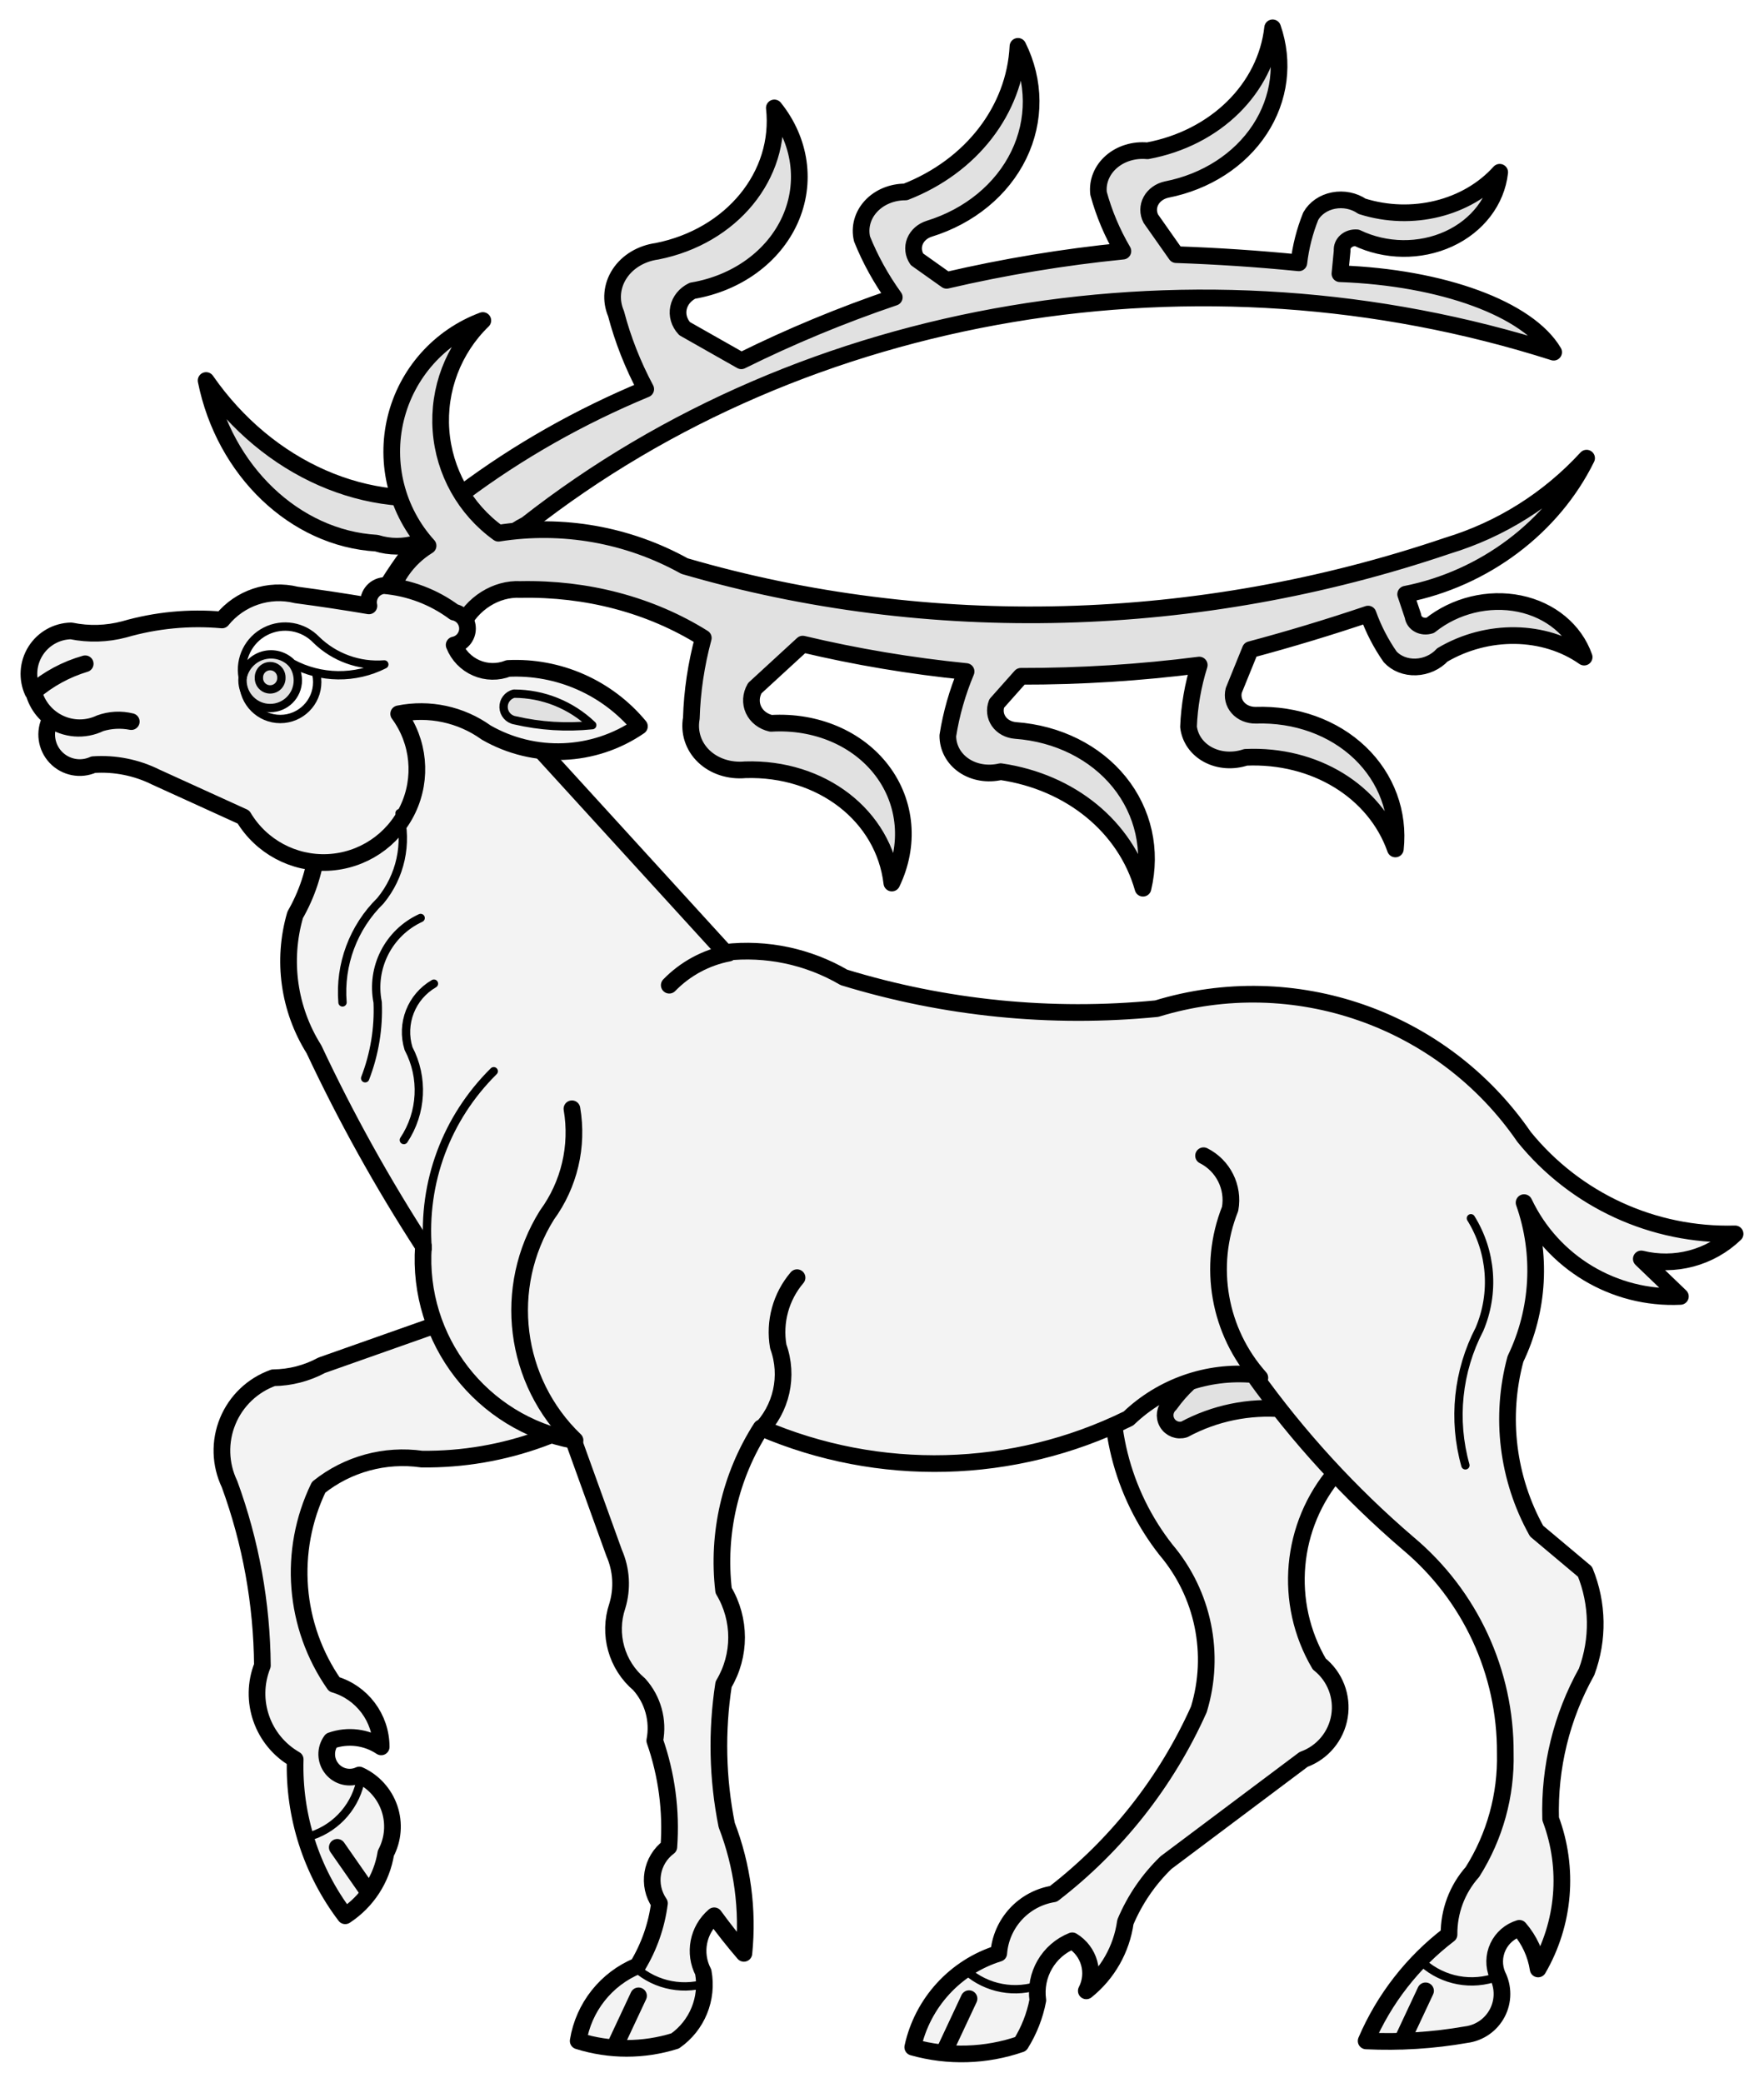 <?xml version="1.0" encoding="UTF-8" standalone="no"?>
<!DOCTYPE svg PUBLIC "-//W3C//DTD SVG 1.1//EN" "http://www.w3.org/Graphics/SVG/1.1/DTD/svg11.dtd">
<svg xmlns:dc="http://purl.org/dc/elements/1.1/" version="1.1" xmlns:xl="http://www.w3.org/1999/xlink" xmlns="http://www.w3.org/2000/svg" viewBox="45 76.5 274.5 324" width="274.5" height="324">
  <defs>
    <clipPath id="artboard_clip_path">
      <path d="M 45 76.5 L 319.5 76.5 L 319.5 400.5 L 45 400.5 Z"/>
    </clipPath>
  </defs>
  <g id="Stag_Trippant_(3)" stroke="none" stroke-opacity="1" stroke-dasharray="none" fill="none" fill-opacity="1">
    <title>Stag Trippant (3)</title>
    <g id="Stag_Trippant_(3)_Art" clip-path="url(#artboard_clip_path)">
      <title>Art</title>
      <g id="Graphic_45">
        <rect x="292.5" y="389.398" width="76.752" height="92.102" id="path"/>
        <clipPath id="clip_path">
          <use xl:href="#path"/>
        </clipPath>
        <g clip-path="url(#clip_path)">
          <image xl:href="image909.pdf" width="269" height="319" transform="matrix(.26 0 0 .262 295.906 393.596)"/>
        </g>
      </g>
      <g id="Graphic_44">
        <rect x="229.532" y="398.818" width="61.402" height="73.682" id="path_2"/>
        <clipPath id="clip_path_2">
          <use xl:href="#path_2"/>
        </clipPath>
        <g clip-path="url(#clip_path_2)">
          <image xl:href="image909.pdf" width="269" height="319" transform="matrix(.21 0 0 .21 231.988 402.177)"/>
        </g>
      </g>
      <g id="Group_93">
        <g id="Graphic_134">
          <title>path21</title>
          <path d="M 116.969 170.718 C 113.412 173.547 107.908 172.875 104.316 169.174 C 105.96 166.335 107.83 163.602 109.911 160.993 C 107.837 161.631 105.655 161.629 103.589 160.988 C 90.907 160.252 79.897 149.748 77.073 135.691 C 86.681 149.515 102.332 156.386 116.964 153.204 C 125.609 146.738 135.192 141.304 145.483 137.032 C 143.469 133.254 141.919 129.315 140.863 125.288 C 139.986 123.233 140.192 120.956 141.425 119.079 C 142.658 117.202 144.789 115.921 147.235 115.587 C 158.864 113.282 166.65 103.775 165.497 93.287 C 169.596 98.392 170.518 104.93 167.949 110.668 C 165.38 116.405 159.667 120.564 152.762 121.724 C 151.617 122.282 150.819 123.26 150.582 124.397 C 150.344 125.534 150.692 126.713 151.531 127.619 L 160.356 132.621 C 168.003 128.829 175.958 125.53 184.16 122.749 C 182.105 119.895 180.422 116.849 179.143 113.671 C 178.716 111.866 179.226 110.001 180.534 108.585 C 181.841 107.17 183.808 106.354 185.898 106.359 C 196.154 102.363 202.913 93.619 203.405 83.71 C 206.1 89.131 206.143 95.255 203.525 100.63 C 200.907 106.004 195.86 110.151 189.582 112.087 C 188.547 112.419 187.738 113.138 187.372 114.053 C 187.007 114.967 187.121 115.984 187.685 116.831 L 192.303 120.106 C 201.3 118.011 210.468 116.493 219.735 115.566 C 218.065 112.713 216.794 109.697 215.948 106.586 C 215.74 104.755 216.472 102.951 217.944 101.668 C 219.415 100.385 221.473 99.757 223.553 99.956 C 234.122 98.004 241.972 90.297 243.036 80.828 C 244.885 86.149 244.162 91.87 241.038 96.635 C 237.915 101.4 232.668 104.785 226.543 105.986 C 225.473 106.219 224.582 106.857 224.107 107.73 C 223.633 108.603 223.623 109.621 224.082 110.514 L 228.02 116.112 C 234.397 116.331 240.767 116.755 247.117 117.385 C 247.405 114.907 248.026 112.472 248.966 110.131 C 249.667 108.889 250.968 107.996 252.513 107.698 C 254.057 107.4 255.684 107.727 256.947 108.59 C 264.715 111.047 273.32 108.921 278.372 103.298 C 277.883 107.728 274.909 111.616 270.445 113.662 C 265.98 115.709 260.612 115.645 256.134 113.492 C 255.509 113.442 254.894 113.636 254.455 114.023 C 254.016 114.41 253.796 114.951 253.855 115.501 L 253.509 119.079 C 269.436 119.65 282.784 124.55 286.769 131.286 C 231.683 113.723 170.337 124.004 126.94 158.074 C 121.929 160.63 118.286 165.25 116.969 170.718 Z" fill="#e1e1e1"/>
          <path d="M 116.969 170.718 C 113.412 173.547 107.908 172.875 104.316 169.174 C 105.96 166.335 107.83 163.602 109.911 160.993 C 107.837 161.631 105.655 161.629 103.589 160.988 C 90.907 160.252 79.897 149.748 77.073 135.691 C 86.681 149.515 102.332 156.386 116.964 153.204 C 125.609 146.738 135.192 141.304 145.483 137.032 C 143.469 133.254 141.919 129.315 140.863 125.288 C 139.986 123.233 140.192 120.956 141.425 119.079 C 142.658 117.202 144.789 115.921 147.235 115.587 C 158.864 113.282 166.65 103.775 165.497 93.287 C 169.596 98.392 170.518 104.93 167.949 110.668 C 165.38 116.405 159.667 120.564 152.762 121.724 C 151.617 122.282 150.819 123.26 150.582 124.397 C 150.344 125.534 150.692 126.713 151.531 127.619 L 160.356 132.621 C 168.003 128.829 175.958 125.53 184.16 122.749 C 182.105 119.895 180.422 116.849 179.143 113.671 C 178.716 111.866 179.226 110.001 180.534 108.585 C 181.841 107.17 183.808 106.354 185.898 106.359 C 196.154 102.363 202.913 93.619 203.405 83.71 C 206.1 89.131 206.143 95.255 203.525 100.63 C 200.907 106.004 195.86 110.151 189.582 112.087 C 188.547 112.419 187.738 113.138 187.372 114.053 C 187.007 114.967 187.121 115.984 187.685 116.831 L 192.303 120.106 C 201.3 118.011 210.468 116.493 219.735 115.566 C 218.065 112.713 216.794 109.697 215.948 106.586 C 215.74 104.755 216.472 102.951 217.944 101.668 C 219.415 100.385 221.473 99.757 223.553 99.956 C 234.122 98.004 241.972 90.297 243.036 80.828 C 244.885 86.149 244.162 91.87 241.038 96.635 C 237.915 101.4 232.668 104.785 226.543 105.986 C 225.473 106.219 224.582 106.857 224.107 107.73 C 223.633 108.603 223.623 109.621 224.082 110.514 L 228.02 116.112 C 234.397 116.331 240.767 116.755 247.117 117.385 C 247.405 114.907 248.026 112.472 248.966 110.131 C 249.667 108.889 250.968 107.996 252.513 107.698 C 254.057 107.4 255.684 107.727 256.947 108.59 C 264.715 111.047 273.32 108.921 278.372 103.298 C 277.883 107.728 274.909 111.616 270.445 113.662 C 265.98 115.709 260.612 115.645 256.134 113.492 C 255.509 113.442 254.894 113.636 254.455 114.023 C 254.016 114.41 253.796 114.951 253.855 115.501 L 253.509 119.079 C 269.436 119.65 282.784 124.55 286.769 131.286 C 231.683 113.723 170.337 124.004 126.94 158.074 C 121.929 160.63 118.286 165.25 116.969 170.718 Z" stroke="black" stroke-linecap="round" stroke-linejoin="round" stroke-width="2.595"/>
        </g>
        <g id="Graphic_133">
          <title>path26</title>
          <path d="M 105.29 170.638 C 107.288 174.392 112.261 175.87 116.726 174.037 C 118.435 170.377 122.205 167.996 125.973 168.198 C 136.337 167.986 146.251 170.613 154.441 175.741 C 153.327 179.875 152.704 184.062 152.581 188.223 C 152.188 190.423 152.901 192.595 154.525 194.147 C 156.148 195.698 158.513 196.467 160.972 196.242 C 172.821 195.872 182.546 203.384 183.782 213.863 C 186.627 207.966 186.055 201.388 182.261 196.376 C 178.467 191.364 171.965 188.596 164.977 189.019 C 163.736 188.733 162.738 187.959 162.251 186.905 C 161.764 185.851 161.837 184.624 162.451 183.552 L 169.916 176.693 C 178.222 178.668 186.718 180.093 195.339 180.957 C 193.978 184.201 193.024 187.547 192.493 190.931 C 192.483 192.786 193.399 194.489 194.992 195.574 C 196.584 196.658 198.685 197.012 200.719 196.536 C 211.608 198.125 220.157 205.125 222.864 214.667 C 224.27 208.78 222.936 202.804 219.178 198.156 C 215.419 193.509 209.572 190.602 203.02 190.126 C 201.935 190.038 200.983 189.52 200.419 188.711 C 199.855 187.902 199.737 186.884 200.097 185.931 L 203.859 181.701 C 213.1 181.719 222.377 181.135 231.618 179.954 C 230.633 183.109 230.072 186.333 229.948 189.556 C 230.158 191.386 231.277 192.979 232.999 193.898 C 234.722 194.817 236.867 194.966 238.85 194.304 C 249.587 193.829 258.969 199.573 262.136 208.56 C 262.741 202.959 260.75 197.547 256.634 193.607 C 252.518 189.667 246.645 187.549 240.407 187.756 C 239.311 187.77 238.299 187.349 237.641 186.605 C 236.982 185.861 236.744 184.871 236.99 183.898 L 239.567 177.558 C 245.732 175.91 251.844 174.064 257.889 172.022 C 258.727 174.371 259.88 176.604 261.323 178.674 C 262.285 179.726 263.753 180.303 265.325 180.246 C 266.898 180.189 268.409 179.505 269.445 178.379 C 276.462 174.239 285.325 174.374 291.512 178.717 C 290.039 174.51 286.267 171.391 281.456 170.401 C 276.645 169.411 271.43 170.681 267.551 173.786 C 266.953 173.976 266.311 173.925 265.795 173.647 C 265.28 173.368 264.944 172.891 264.878 172.342 L 263.736 168.933 C 275.953 166.526 286.611 158.514 291.893 147.766 C 285.98 154.197 278.561 158.865 270.241 161.39 C 231.478 174.549 189.555 175.667 151.517 164.556 C 142.708 159.667 132.516 157.867 122.565 159.444 C 117.367 155.704 114.094 149.854 113.624 143.468 C 113.155 137.082 115.539 130.816 120.134 126.357 C 113.363 128.877 108.284 134.593 106.576 141.613 C 104.869 148.633 106.756 156.042 111.614 161.39 C 108.289 163.436 105.99 166.797 105.29 170.638 Z" fill="#e1e1e1"/>
          <path d="M 105.29 170.638 C 107.288 174.392 112.261 175.87 116.726 174.037 C 118.435 170.377 122.205 167.996 125.973 168.198 C 136.337 167.986 146.251 170.613 154.441 175.741 C 153.327 179.875 152.704 184.062 152.581 188.223 C 152.188 190.423 152.901 192.595 154.525 194.147 C 156.148 195.698 158.513 196.467 160.972 196.242 C 172.821 195.872 182.546 203.384 183.782 213.863 C 186.627 207.966 186.055 201.388 182.261 196.376 C 178.467 191.364 171.965 188.596 164.977 189.019 C 163.736 188.733 162.738 187.959 162.251 186.905 C 161.764 185.851 161.837 184.624 162.451 183.552 L 169.916 176.693 C 178.222 178.668 186.718 180.093 195.339 180.957 C 193.978 184.201 193.024 187.547 192.493 190.931 C 192.483 192.786 193.399 194.489 194.992 195.574 C 196.584 196.658 198.685 197.012 200.719 196.536 C 211.608 198.125 220.157 205.125 222.864 214.667 C 224.27 208.78 222.936 202.804 219.178 198.156 C 215.419 193.509 209.572 190.602 203.02 190.126 C 201.935 190.038 200.983 189.52 200.419 188.711 C 199.855 187.902 199.737 186.884 200.097 185.931 L 203.859 181.701 C 213.1 181.719 222.377 181.135 231.618 179.954 C 230.633 183.109 230.072 186.333 229.948 189.556 C 230.158 191.386 231.277 192.979 232.999 193.898 C 234.722 194.817 236.867 194.966 238.85 194.304 C 249.587 193.829 258.969 199.573 262.136 208.56 C 262.741 202.959 260.75 197.547 256.634 193.607 C 252.518 189.667 246.645 187.549 240.407 187.756 C 239.311 187.77 238.299 187.349 237.641 186.605 C 236.982 185.861 236.744 184.871 236.99 183.898 L 239.567 177.558 C 245.732 175.91 251.844 174.064 257.889 172.022 C 258.727 174.371 259.88 176.604 261.323 178.674 C 262.285 179.726 263.753 180.303 265.325 180.246 C 266.898 180.189 268.409 179.505 269.445 178.379 C 276.462 174.239 285.325 174.374 291.512 178.717 C 290.039 174.51 286.267 171.391 281.456 170.401 C 276.645 169.411 271.43 170.681 267.551 173.786 C 266.953 173.976 266.311 173.925 265.795 173.647 C 265.28 173.368 264.944 172.891 264.878 172.342 L 263.736 168.933 C 275.953 166.526 286.611 158.514 291.893 147.766 C 285.98 154.197 278.561 158.865 270.241 161.39 C 231.478 174.549 189.555 175.667 151.517 164.556 C 142.708 159.667 132.516 157.867 122.565 159.444 C 117.367 155.704 114.094 149.854 113.624 143.468 C 113.155 137.082 115.539 130.816 120.134 126.357 C 113.363 128.877 108.284 134.593 106.576 141.613 C 104.869 148.633 106.756 156.042 111.614 161.39 C 108.289 163.436 105.99 166.797 105.29 170.638 Z" stroke="black" stroke-linecap="round" stroke-linejoin="round" stroke-width="2.595"/>
        </g>
        <g id="Graphic_132">
          <title>path31</title>
          <path d="M 128.157 277.192 L 95.07 288.87 C 92.751 290.121 90.162 290.789 87.527 290.816 C 84.313 291.962 81.736 294.418 80.437 297.574 C 79.139 300.73 79.242 304.288 80.719 307.364 C 84.028 316.407 85.757 325.952 85.831 335.581 C 83.664 341.04 85.839 347.262 90.935 350.182 C 90.677 358.942 93.424 367.525 98.72 374.507 C 102.103 372.297 104.398 368.764 105.043 364.775 C 106.183 362.627 106.386 360.104 105.603 357.801 C 104.82 355.499 103.122 353.622 100.909 352.613 C 99.43 353.296 97.677 352.892 96.647 351.631 C 95.616 350.37 95.569 348.572 96.532 347.259 C 99.136 346.341 102.02 346.703 104.317 348.236 C 104.312 343.732 101.339 339.769 97.016 338.505 C 90.722 329.477 89.793 317.755 94.585 307.848 C 99.105 304.24 104.914 302.656 110.64 303.471 C 123.389 303.619 135.756 299.12 145.431 290.816 C 148.623 286.029 147.601 279.593 143.083 276.03 C 138.566 272.467 132.068 272.973 128.157 277.192 Z" fill="#f3f3f3"/>
          <path d="M 128.157 277.192 L 95.07 288.87 C 92.751 290.121 90.162 290.789 87.527 290.816 C 84.313 291.962 81.736 294.418 80.437 297.574 C 79.139 300.73 79.242 304.288 80.719 307.364 C 84.028 316.407 85.757 325.952 85.831 335.581 C 83.664 341.04 85.839 347.262 90.935 350.182 C 90.677 358.942 93.424 367.525 98.72 374.507 C 102.103 372.297 104.398 368.764 105.043 364.775 C 106.183 362.627 106.386 360.104 105.603 357.801 C 104.82 355.499 103.122 353.622 100.909 352.613 C 99.43 353.296 97.677 352.892 96.647 351.631 C 95.616 350.37 95.569 348.572 96.532 347.259 C 99.136 346.341 102.02 346.703 104.317 348.236 C 104.312 343.732 101.339 339.769 97.016 338.505 C 90.722 329.477 89.793 317.755 94.585 307.848 C 99.105 304.24 104.914 302.656 110.64 303.471 C 123.389 303.619 135.756 299.12 145.431 290.816 C 148.623 286.029 147.601 279.593 143.083 276.03 C 138.566 272.467 132.068 272.973 128.157 277.192 Z" stroke="black" stroke-linecap="round" stroke-linejoin="round" stroke-width="2.595"/>
        </g>
        <g id="Graphic_131">
          <title>path36</title>
          <path d="M 252.967 305.42 C 245.77 313.796 244.696 325.821 250.294 335.341 C 252.742 337.282 253.947 340.397 253.44 343.48 C 252.933 346.563 250.795 349.129 247.854 350.185 L 226.445 366.239 C 223.735 368.863 221.584 372.009 220.122 375.486 C 219.534 379.698 217.358 383.526 214.041 386.187 C 215.479 383.421 214.521 380.013 211.852 378.401 C 208.153 379.885 205.943 383.702 206.498 387.649 C 206.036 390.064 205.13 392.372 203.825 394.456 C 198.41 396.33 192.551 396.502 187.035 394.949 C 188.546 388.03 193.655 382.455 200.417 380.348 C 200.776 375.669 204.295 371.845 208.928 371.101 C 218.727 363.551 226.502 353.69 231.557 342.399 C 234.184 333.796 232.258 324.447 226.445 317.582 C 219.527 308.787 216.694 297.457 218.66 286.441 C 220.15 277.408 227.37 270.409 236.446 269.202 C 245.522 267.995 254.32 272.862 258.12 281.192 C 261.92 289.522 259.828 299.357 252.967 305.42 Z" fill="#f3f3f3"/>
          <path d="M 252.967 305.42 C 245.77 313.796 244.696 325.821 250.294 335.341 C 252.742 337.282 253.947 340.397 253.44 343.48 C 252.933 346.563 250.795 349.129 247.854 350.185 L 226.445 366.239 C 223.735 368.863 221.584 372.009 220.122 375.486 C 219.534 379.698 217.358 383.526 214.041 386.187 C 215.479 383.421 214.521 380.013 211.852 378.401 C 208.153 379.885 205.943 383.702 206.498 387.649 C 206.036 390.064 205.13 392.372 203.825 394.456 C 198.41 396.33 192.551 396.502 187.035 394.949 C 188.546 388.03 193.655 382.455 200.417 380.348 C 200.776 375.669 204.295 371.845 208.928 371.101 C 218.727 363.551 226.502 353.69 231.557 342.399 C 234.184 333.796 232.258 324.447 226.445 317.582 C 219.527 308.787 216.694 297.457 218.66 286.441 C 220.15 277.408 227.37 270.409 236.446 269.202 C 245.522 267.995 254.32 272.862 258.12 281.192 C 261.92 289.522 259.828 299.357 252.967 305.42 Z" stroke="black" stroke-linecap="round" stroke-linejoin="round" stroke-width="2.595"/>
        </g>
        <g id="Graphic_130">
          <title>path41</title>
          <path d="M 244.692 295.681 C 239.363 295.212 234.014 296.313 229.303 298.847 C 228.274 299.171 227.158 298.737 226.618 297.802 C 226.079 296.868 226.26 295.685 227.054 294.955 C 230.485 290.14 235.699 286.898 241.535 285.95 C 244.17 285.237 246.901 286.717 247.743 289.313 C 248.586 291.91 247.244 294.711 244.692 295.681 Z" fill="#e1e1e1"/>
          <path d="M 244.692 295.681 C 239.363 295.212 234.014 296.313 229.303 298.847 C 228.274 299.171 227.158 298.737 226.618 297.802 C 226.079 296.868 226.26 295.685 227.054 294.955 C 230.485 290.14 235.699 286.898 241.535 285.95 C 244.17 285.237 246.901 286.717 247.743 289.313 C 248.586 291.91 247.244 294.711 244.692 295.681 Z" stroke="black" stroke-linecap="round" stroke-linejoin="round" stroke-width="2.595"/>
        </g>
        <g id="Graphic_129">
          <title>path46</title>
          <path d="M 94.342 208.584 C 93.9 212.186 92.741 215.662 90.934 218.809 C 88.873 225.878 89.937 233.492 93.858 239.725 C 98.832 250.319 104.523 260.561 110.89 270.381 C 109.876 284.913 119.924 297.893 134.245 300.553 L 140.569 318.07 C 141.715 320.679 141.887 323.614 141.053 326.339 C 139.587 330.709 140.938 335.53 144.461 338.502 C 146.602 340.879 147.503 344.124 146.892 347.264 C 148.746 352.569 149.491 358.199 149.081 363.803 C 146.311 365.853 145.665 369.729 147.619 372.566 C 147.175 376.011 146.017 379.326 144.219 382.298 C 139.317 384.32 135.817 388.741 134.972 393.975 C 139.882 395.517 145.148 395.517 150.058 393.975 C 153.488 391.571 155.198 387.385 154.435 383.266 C 152.896 380.308 153.602 376.678 156.139 374.512 C 157.599 376.521 159.14 378.469 160.758 380.351 C 161.448 373.582 160.532 366.745 158.085 360.395 C 156.641 353.182 156.477 345.772 157.601 338.502 C 160.295 334.01 160.295 328.4 157.601 323.909 C 156.567 315.054 158.63 306.114 163.44 298.607 C 181.793 306.503 202.683 305.969 220.609 297.145 C 225.805 292.164 232.904 289.678 240.072 290.329 C 247.009 300.029 255.095 308.853 264.154 316.608 C 273.785 324.688 279.315 336.639 279.24 349.211 C 279.397 355.742 277.618 362.173 274.128 367.696 C 271.747 370.375 270.448 373.844 270.486 377.428 C 264.831 381.738 260.388 387.439 257.589 393.975 C 262.799 394.226 268.021 393.898 273.159 392.998 C 275.221 392.732 277.024 391.478 277.992 389.637 C 278.96 387.797 278.97 385.601 278.02 383.751 C 277.419 382.338 277.448 380.736 278.098 379.344 C 278.748 377.953 279.959 376.904 281.429 376.459 C 282.977 378.25 283.99 380.442 284.352 382.782 C 288.47 375.683 289.185 367.11 286.299 359.426 C 286.065 351.437 287.999 343.534 291.895 336.555 C 293.767 331.517 293.677 325.96 291.644 320.985 L 284.11 314.662 C 279.574 306.508 278.395 296.907 280.823 287.898 C 284.49 280.292 284.973 271.537 282.164 263.574 C 286.584 272.901 296.178 278.657 306.488 278.166 L 300.407 272.328 C 305.617 273.621 311.126 272.151 315 268.435 C 302.303 268.794 290.163 263.217 282.164 253.349 C 269.502 234.932 246.356 226.857 224.986 233.402 C 208.605 235.009 192.068 233.357 176.329 228.54 C 170.748 225.283 164.264 223.917 157.843 224.648 L 122.317 185.722 C 115.645 179.515 105.415 179.188 98.36 184.954 C 91.304 190.72 89.588 200.81 94.342 208.584 Z" fill="#f3f3f3"/>
          <path d="M 94.342 208.584 C 93.9 212.186 92.741 215.662 90.934 218.809 C 88.873 225.878 89.937 233.492 93.858 239.725 C 98.832 250.319 104.523 260.561 110.89 270.381 C 109.876 284.913 119.924 297.893 134.245 300.553 L 140.569 318.07 C 141.715 320.679 141.887 323.614 141.053 326.339 C 139.587 330.709 140.938 335.53 144.461 338.502 C 146.602 340.879 147.503 344.124 146.892 347.264 C 148.746 352.569 149.491 358.199 149.081 363.803 C 146.311 365.853 145.665 369.729 147.619 372.566 C 147.175 376.011 146.017 379.326 144.219 382.298 C 139.317 384.32 135.817 388.741 134.972 393.975 C 139.882 395.517 145.148 395.517 150.058 393.975 C 153.488 391.571 155.198 387.385 154.435 383.266 C 152.896 380.308 153.602 376.678 156.139 374.512 C 157.599 376.521 159.14 378.469 160.758 380.351 C 161.448 373.582 160.532 366.745 158.085 360.395 C 156.641 353.182 156.477 345.772 157.601 338.502 C 160.295 334.01 160.295 328.4 157.601 323.909 C 156.567 315.054 158.63 306.114 163.44 298.607 C 181.793 306.503 202.683 305.969 220.609 297.145 C 225.805 292.164 232.904 289.678 240.072 290.329 C 247.009 300.029 255.095 308.853 264.154 316.608 C 273.785 324.688 279.315 336.639 279.24 349.211 C 279.397 355.742 277.618 362.173 274.128 367.696 C 271.747 370.375 270.448 373.844 270.486 377.428 C 264.831 381.738 260.388 387.439 257.589 393.975 C 262.799 394.226 268.021 393.898 273.159 392.998 C 275.221 392.732 277.024 391.478 277.992 389.637 C 278.96 387.797 278.97 385.601 278.02 383.751 C 277.419 382.338 277.448 380.736 278.098 379.344 C 278.748 377.953 279.959 376.904 281.429 376.459 C 282.977 378.25 283.99 380.442 284.352 382.782 C 288.47 375.683 289.185 367.11 286.299 359.426 C 286.065 351.437 287.999 343.534 291.895 336.555 C 293.767 331.517 293.677 325.96 291.644 320.985 L 284.11 314.662 C 279.574 306.508 278.395 296.907 280.823 287.898 C 284.49 280.292 284.973 271.537 282.164 263.574 C 286.584 272.901 296.178 278.657 306.488 278.166 L 300.407 272.328 C 305.617 273.621 311.126 272.151 315 268.435 C 302.303 268.794 290.163 263.217 282.164 253.349 C 269.502 234.932 246.356 226.857 224.986 233.402 C 208.605 235.009 192.068 233.357 176.329 228.54 C 170.748 225.283 164.264 223.917 157.843 224.648 L 122.317 185.722 C 115.645 179.515 105.415 179.188 98.36 184.954 C 91.304 190.72 89.588 200.81 94.342 208.584 Z" stroke="black" stroke-linecap="round" stroke-linejoin="round" stroke-width="2.595"/>
        </g>
        <g id="Graphic_128">
          <title>path51</title>
          <path d="M 158.386 224.767 C 154.867 225.442 151.64 227.182 149.144 229.753" stroke="black" stroke-linecap="round" stroke-linejoin="round" stroke-width="2.595"/>
        </g>
        <g id="Graphic_127">
          <title>path56</title>
          <path d="M 134 248.975 C 134.996 254.788 133.591 260.756 130.107 265.515 C 123.09 276.756 124.917 291.378 134.484 300.548" stroke="black" stroke-linecap="round" stroke-linejoin="round" stroke-width="2.595"/>
        </g>
        <g id="Graphic_126">
          <title>path61</title>
          <path d="M 163.193 299.088 C 166.632 295.648 167.769 290.529 166.108 285.957 C 165.44 282.13 166.512 278.204 169.032 275.248" stroke="black" stroke-linecap="round" stroke-linejoin="round" stroke-width="2.595"/>
        </g>
        <g id="Graphic_125">
          <title>path66</title>
          <path d="M 241.049 290.817 C 234.655 283.643 232.864 273.472 236.421 264.546 C 237.03 261.177 235.346 257.811 232.287 256.276" stroke="black" stroke-linecap="round" stroke-linejoin="round" stroke-width="2.595"/>
        </g>
        <g id="Graphic_124">
          <title>path74</title>
          <path d="M 107.038 187.537 C 111.787 186.572 116.724 187.628 120.662 190.453 C 128.134 194.739 137.402 194.363 144.502 189.484 C 139.483 183.44 131.917 180.106 124.07 180.479 C 122.472 181.112 120.688 181.083 119.112 180.398 C 117.536 179.713 116.298 178.429 115.671 176.828 C 116.88 176.578 117.748 175.512 117.748 174.277 C 117.748 173.041 116.88 171.976 115.671 171.725 C 112.478 169.357 108.689 167.925 104.728 167.59 C 103.981 167.656 103.299 168.04 102.855 168.644 C 102.411 169.249 102.249 170.015 102.41 170.747 C 98.652 170.11 94.883 169.542 91.104 169.043 C 86.823 167.995 82.322 169.511 79.547 172.936 C 74.432 172.477 69.275 172.972 64.34 174.398 C 61.64 175.117 58.809 175.2 56.071 174.64 C 53.812 174.682 51.727 175.861 50.526 177.774 C 49.324 179.687 49.168 182.076 50.111 184.129 C 52.474 182.092 55.256 180.598 58.259 179.752 C 55.309 180.638 52.575 182.129 50.232 184.129 C 50.78 186.271 52.254 188.056 54.254 188.998 C 56.253 189.94 58.569 189.94 60.569 188.999 C 62.128 188.433 63.821 188.346 65.43 188.748 C 63.834 188.435 62.185 188.521 60.629 188.999 C 58.118 190.235 55.131 189.999 52.844 188.385 C 51.834 190.331 52.168 192.703 53.675 194.294 C 55.183 195.886 57.533 196.347 59.531 195.444 C 62.89 195.216 66.249 195.888 69.262 197.39 L 82.886 203.592 C 85.63 208.191 90.684 210.906 96.033 210.656 C 101.383 210.405 106.16 207.229 108.462 202.394 C 110.764 197.558 110.216 191.848 107.038 187.537 Z" fill="#f3f3f3"/>
          <path d="M 107.038 187.537 C 111.787 186.572 116.724 187.628 120.662 190.453 C 128.134 194.739 137.402 194.363 144.502 189.484 C 139.483 183.44 131.917 180.106 124.07 180.479 C 122.472 181.112 120.688 181.083 119.112 180.398 C 117.536 179.713 116.298 178.429 115.671 176.828 C 116.88 176.578 117.748 175.512 117.748 174.277 C 117.748 173.041 116.88 171.976 115.671 171.725 C 112.478 169.357 108.689 167.925 104.728 167.59 C 103.981 167.656 103.299 168.04 102.855 168.644 C 102.411 169.249 102.249 170.015 102.41 170.747 C 98.652 170.11 94.883 169.542 91.104 169.043 C 86.823 167.995 82.322 169.511 79.547 172.936 C 74.432 172.477 69.275 172.972 64.34 174.398 C 61.64 175.117 58.809 175.2 56.071 174.64 C 53.812 174.682 51.727 175.861 50.526 177.774 C 49.324 179.687 49.168 182.076 50.111 184.129 C 52.474 182.092 55.256 180.598 58.259 179.752 C 55.309 180.638 52.575 182.129 50.232 184.129 C 50.78 186.271 52.254 188.056 54.254 188.998 C 56.253 189.94 58.569 189.94 60.569 188.999 C 62.128 188.433 63.821 188.346 65.43 188.748 C 63.834 188.435 62.185 188.521 60.629 188.999 C 58.118 190.235 55.131 189.999 52.844 188.385 C 51.834 190.331 52.168 192.703 53.675 194.294 C 55.183 195.886 57.533 196.347 59.531 195.444 C 62.89 195.216 66.249 195.888 69.262 197.39 L 82.886 203.592 C 85.63 208.191 90.684 210.906 96.033 210.656 C 101.383 210.405 106.16 207.229 108.462 202.394 C 110.764 197.558 110.216 191.848 107.038 187.537 Z" stroke="black" stroke-linecap="round" stroke-linejoin="round" stroke-width="2.595"/>
        </g>
        <g id="Graphic_123">
          <title>path82</title>
          <circle cx="88.616" cy="182.597" r="5.748" fill="white"/>
          <circle cx="88.616" cy="182.597" r="5.748" stroke="black" stroke-linecap="round" stroke-linejoin="round" stroke-width="1.298"/>
        </g>
        <g id="Graphic_122">
          <title>path87</title>
          <path d="M 82.732 182.333 C 82.732 179.953 84.661 178.025 87.04 178.025 C 89.419 178.025 91.347 179.953 91.347 182.333 C 91.347 184.712 89.419 186.64 87.04 186.64 C 84.661 186.64 82.732 184.712 82.732 182.333 Z" fill="#e1e1e1"/>
          <path d="M 82.732 182.333 C 82.732 179.953 84.661 178.025 87.04 178.025 C 89.419 178.025 91.347 179.953 91.347 182.333 C 91.347 184.712 89.419 186.64 87.04 186.64 C 84.661 186.64 82.732 184.712 82.732 182.333 Z" stroke="black" stroke-linecap="round" stroke-linejoin="round" stroke-width="1.298"/>
        </g>
        <g id="Graphic_121">
          <title>path92</title>
          <path d="M 85.29 181.93 C 85.267 181.291 85.595 180.691 86.145 180.364 C 86.695 180.038 87.379 180.038 87.929 180.364 C 88.479 180.691 88.807 181.291 88.785 181.93 C 88.807 182.569 88.479 183.17 87.929 183.496 C 87.379 183.822 86.695 183.822 86.145 183.496 C 85.595 183.17 85.267 182.569 85.29 181.93 Z" stroke="black" stroke-linecap="round" stroke-linejoin="round" stroke-width="1.298"/>
        </g>
        <g id="Graphic_120">
          <title>path97</title>
          <path d="M 104.802 179.857 C 100.277 182.158 94.911 182.095 90.441 179.688 C 89.287 178.478 87.559 178.005 85.95 178.459 C 84.34 178.913 83.114 180.22 82.762 181.854 C 82.244 178.94 83.695 176.03 86.334 174.691 C 88.974 173.351 92.179 173.897 94.226 176.035 C 97.039 178.769 100.892 180.161 104.802 179.857 Z" fill="white"/>
          <path d="M 104.802 179.857 C 100.277 182.158 94.911 182.095 90.441 179.688 C 89.287 178.478 87.559 178.005 85.95 178.459 C 84.34 178.913 83.114 180.22 82.762 181.854 C 82.244 178.94 83.695 176.03 86.334 174.691 C 88.974 173.351 92.179 173.897 94.226 176.035 C 97.039 178.769 100.892 180.161 104.802 179.857 Z" stroke="black" stroke-linecap="round" stroke-linejoin="round" stroke-width="1.298"/>
        </g>
        <g id="Graphic_119">
          <title>path102</title>
          <path d="M 137.159 189.299 C 133.882 186.158 129.518 184.403 124.979 184.402 C 124.001 184.641 123.327 185.534 123.364 186.539 C 123.402 187.545 124.142 188.385 125.135 188.549 C 129.073 189.465 133.137 189.718 137.159 189.299 Z" fill="#e1e1e1"/>
          <path d="M 137.159 189.299 C 133.882 186.158 129.518 184.403 124.979 184.402 C 124.001 184.641 123.327 185.534 123.364 186.539 C 123.402 187.545 124.142 188.385 125.135 188.549 C 129.073 189.465 133.137 189.718 137.159 189.299 Z" stroke="black" stroke-linecap="round" stroke-linejoin="round" stroke-width="1.298"/>
        </g>
        <g id="Graphic_118">
          <title>path113</title>
          <path d="M 273.891 266.008 C 277.117 271.203 277.614 277.644 275.223 283.273 C 271.831 289.795 271.048 297.363 273.034 304.44" stroke="black" stroke-linecap="round" stroke-linejoin="round" stroke-width="1.298"/>
        </g>
        <g id="Group_116">
          <title>shape25-47</title>
          <g id="Graphic_117">
            <title>path121</title>
            <path d="M 111.553 270.747 C 110.741 260.415 114.461 250.422 121.831 243.135" stroke="black" stroke-linecap="round" stroke-linejoin="round" stroke-width="1.298"/>
          </g>
        </g>
        <g id="Group_114">
          <title>shape26-50</title>
          <g id="Graphic_115">
            <title>path126</title>
            <path d="M 107.175 202.991 C 108.437 207.746 107.329 212.819 104.199 216.615 C 99.982 220.748 97.82 226.542 98.299 232.428" stroke="black" stroke-linecap="round" stroke-linejoin="round" stroke-width="1.298"/>
          </g>
        </g>
        <g id="Group_112">
          <title>shape27-53</title>
          <g id="Graphic_113">
            <title>path131</title>
            <path d="M 110.456 219.297 C 105.458 221.6 102.692 227.031 103.77 232.428 C 103.94 236.453 103.277 240.47 101.824 244.227" stroke="black" stroke-linecap="round" stroke-linejoin="round" stroke-width="1.298"/>
          </g>
        </g>
        <g id="Group_110">
          <title>shape28-56</title>
          <g id="Graphic_111">
            <title>path136</title>
            <path d="M 112.525 229.512 C 109.013 231.543 107.372 235.732 108.572 239.607 C 110.948 244.127 110.669 249.583 107.845 253.837" stroke="black" stroke-linecap="round" stroke-linejoin="round" stroke-width="1.298"/>
          </g>
        </g>
        <g id="Group_108">
          <title>shape31-61</title>
          <g id="Graphic_109">
            <title>path147</title>
            <path d="M 265.86 381.318 C 268.84 384.327 273.235 385.45 277.293 384.237" stroke="black" stroke-linecap="round" stroke-linejoin="round" stroke-width="1.298"/>
          </g>
        </g>
        <g id="Group_106">
          <title>shape32-64</title>
          <g id="Graphic_107">
            <title>path152</title>
            <path d="M 263.183 393.97 L 266.834 386.185 Z" stroke="black" stroke-linecap="round" stroke-linejoin="round" stroke-width="2.595"/>
          </g>
        </g>
        <g id="Group_104">
          <title>shape34-67</title>
          <g id="Graphic_105">
            <title>path160</title>
            <path d="M 194.821 382.535 C 197.8 385.544 202.195 386.666 206.253 385.454" stroke="black" stroke-linecap="round" stroke-linejoin="round" stroke-width="1.298"/>
          </g>
        </g>
        <g id="Group_102">
          <title>shape35-70</title>
          <g id="Graphic_103">
            <title>path165</title>
            <path d="M 192.144 395.186 L 195.794 387.401 Z" stroke="black" stroke-linecap="round" stroke-linejoin="round" stroke-width="2.595"/>
          </g>
        </g>
        <g id="Group_100">
          <title>shape37-73</title>
          <g id="Graphic_101">
            <title>path173</title>
            <path d="M 143.39 382.097 C 146.37 385.106 150.765 386.228 154.822 385.016" stroke="black" stroke-linecap="round" stroke-linejoin="round" stroke-width="1.298"/>
          </g>
        </g>
        <g id="Group_98">
          <title>shape38-76</title>
          <g id="Graphic_99">
            <title>path178</title>
            <path d="M 140.713 394.748 L 144.363 386.963 Z" stroke="black" stroke-linecap="round" stroke-linejoin="round" stroke-width="2.595"/>
          </g>
        </g>
        <g id="Group_96">
          <title>shape40-79</title>
          <g id="Graphic_97">
            <title>path186</title>
            <path d="M 92.783 362.271 C 96.878 361.195 100.048 357.95 101.027 353.83" stroke="black" stroke-linecap="round" stroke-linejoin="round" stroke-width="1.298"/>
          </g>
        </g>
        <g id="Group_94">
          <title>shape41-82</title>
          <g id="Graphic_95">
            <title>path191</title>
            <path d="M 102.401 370.916 L 97.484 363.862 Z" stroke="black" stroke-linecap="round" stroke-linejoin="round" stroke-width="2.595"/>
          </g>
        </g>
      </g>
    </g>
  </g>
</svg>
